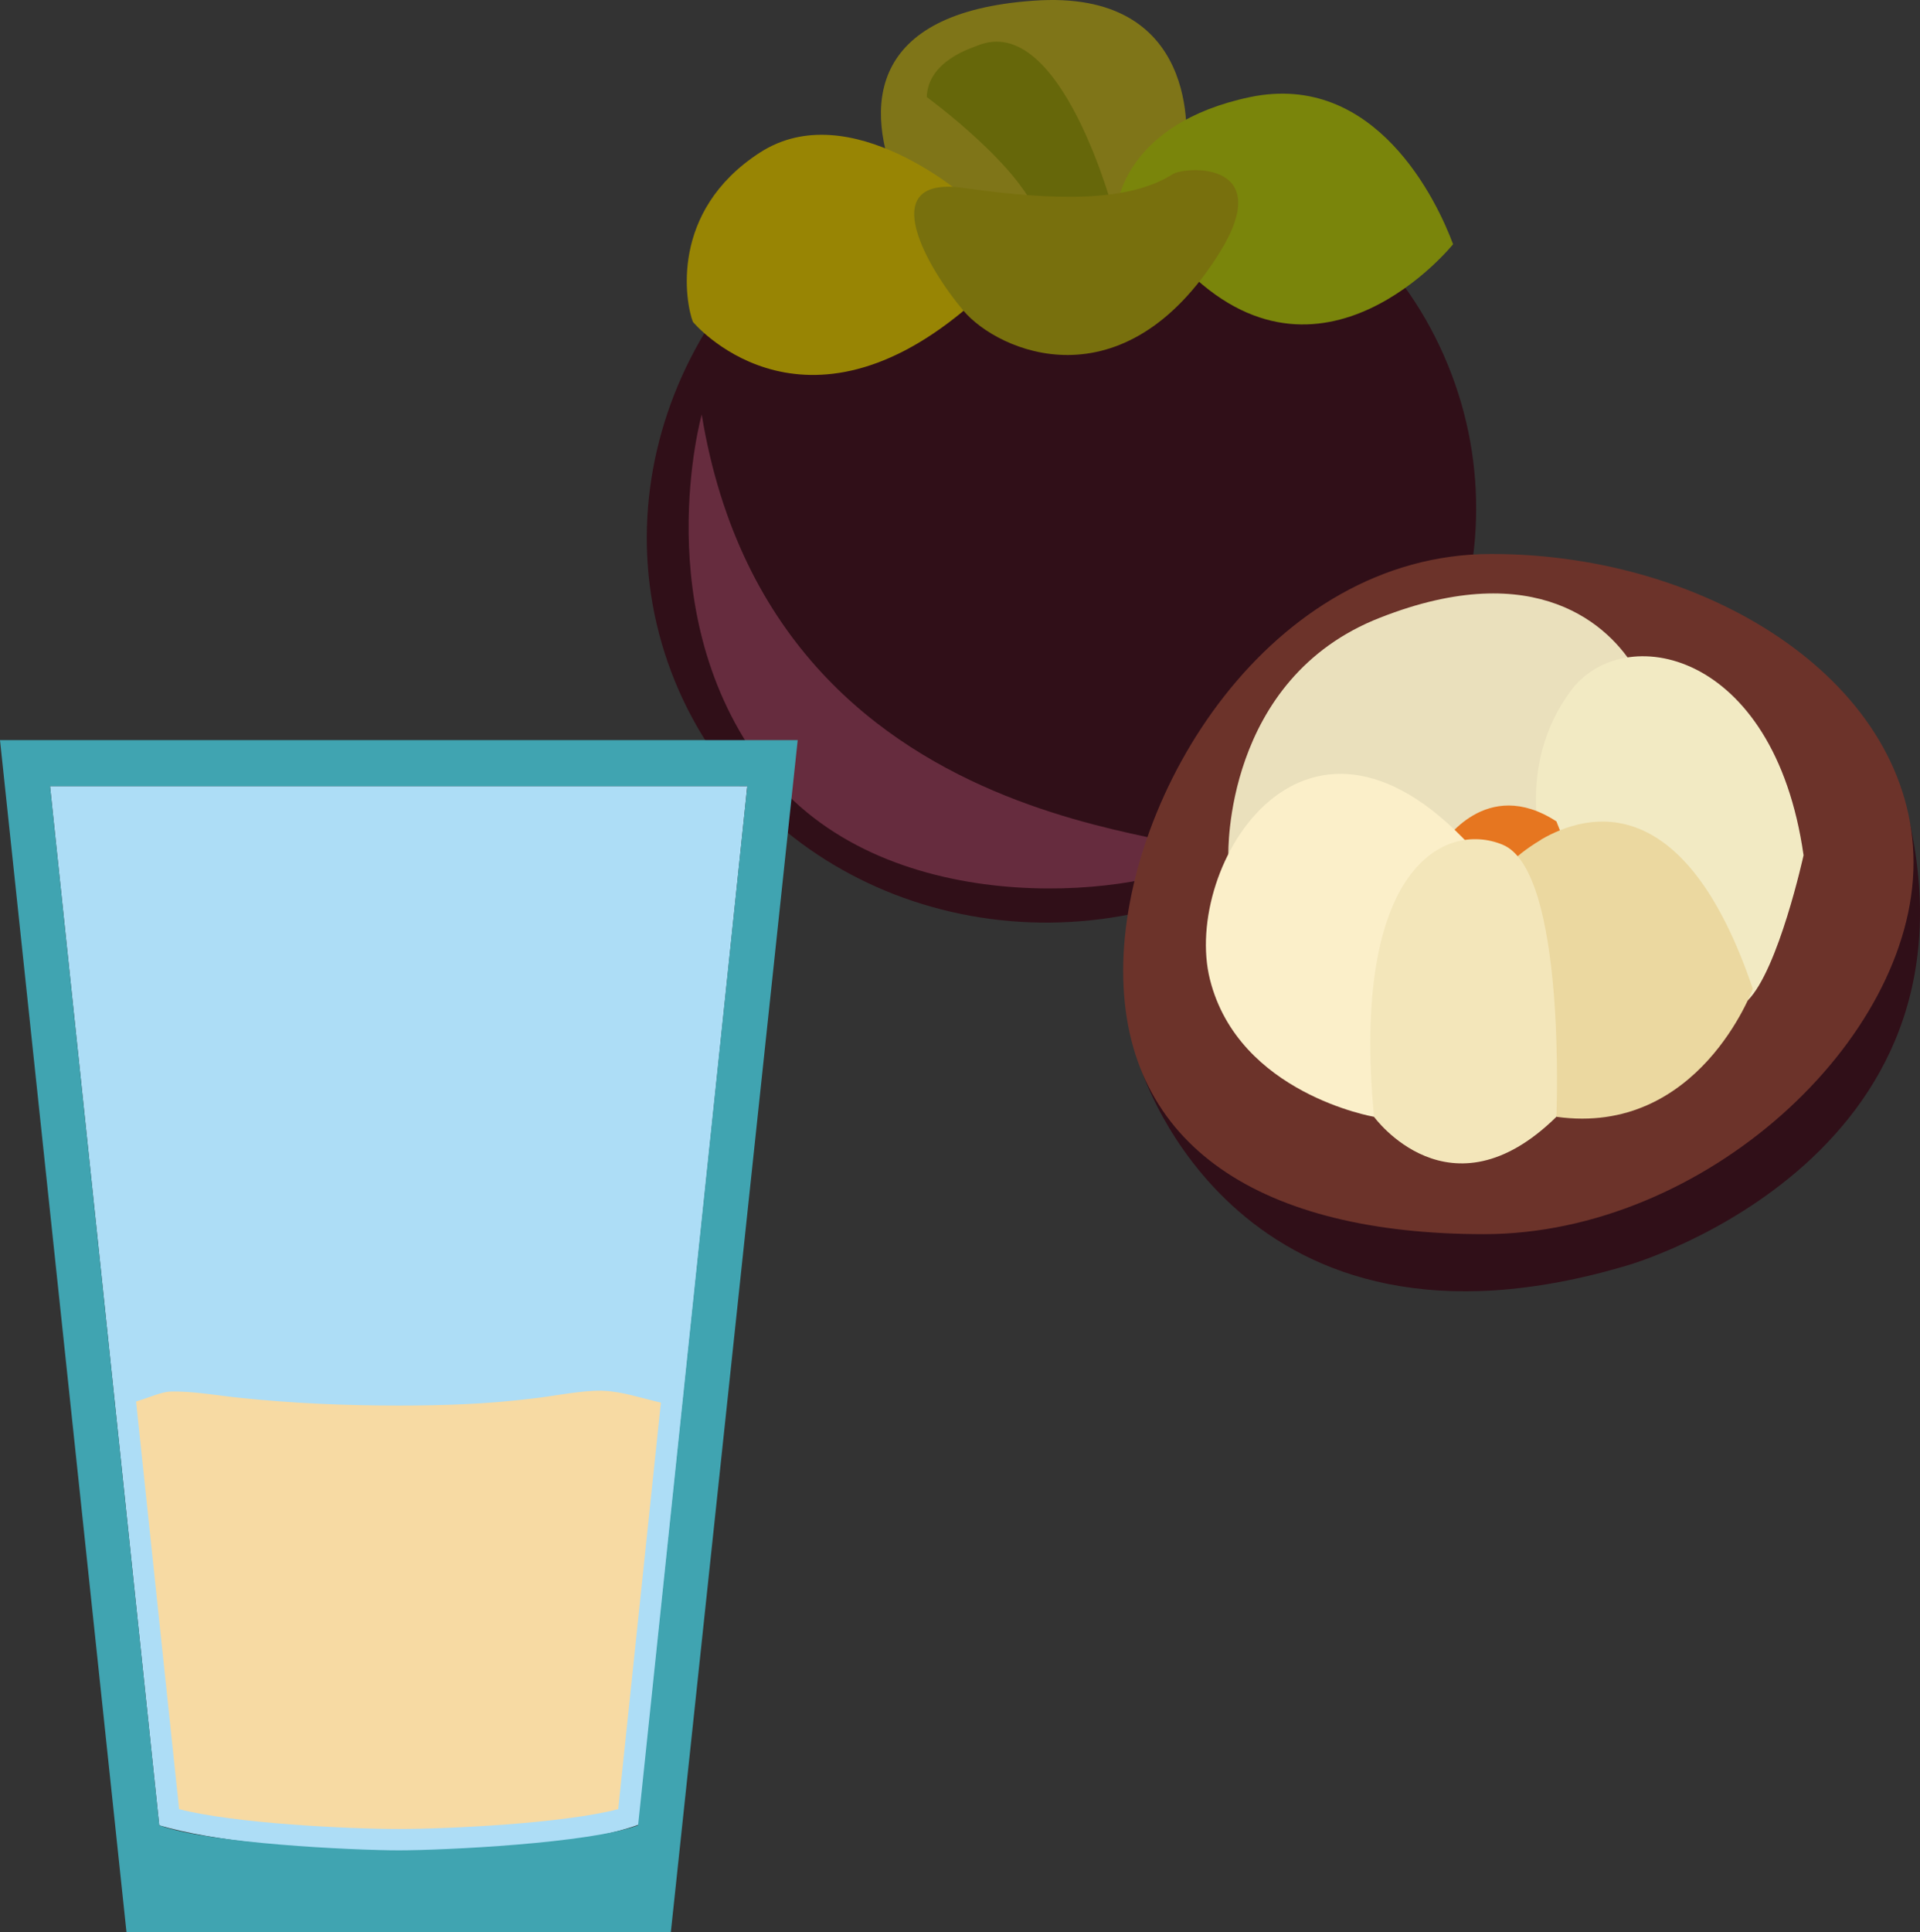<?xml version="1.0" encoding="UTF-8" standalone="no"?>
<!-- Creator: CorelDRAW Home & Student X7 -->

<svg
   xmlns:dc="http://purl.org/dc/elements/1.1/"
   xmlns:cc="http://creativecommons.org/ns#"
   xmlns:rdf="http://www.w3.org/1999/02/22-rdf-syntax-ns#"
   xmlns:svg="http://www.w3.org/2000/svg"
   xmlns="http://www.w3.org/2000/svg"
   xmlns:sodipodi="http://sodipodi.sourceforge.net/DTD/sodipodi-0.dtd"
   xmlns:inkscape="http://www.inkscape.org/namespaces/inkscape"
   xml:space="preserve"
   width="52.206mm"
   height="52.529mm"
   version="1.1"
   style="clip-rule:evenodd;fill-rule:evenodd;image-rendering:optimizeQuality;shape-rendering:geometricPrecision;text-rendering:geometricPrecision"
   viewBox="0 0 5220.614 5252.914"
   id="svg47"
   sodipodi:docname="3759.svg"
   inkscape:version="0.92.4 (5da689c313, 2019-01-14)"><rect x="0" y="0" width="5220.614" height="5252.914" fill="#333333" stroke="none"/><sodipodi:namedview
   pagecolor="#ffffff"
   bordercolor="#666666"
   borderopacity="1"
   objecttolerance="10"
   gridtolerance="10"
   guidetolerance="10"
   inkscape:pageopacity="0"
   inkscape:pageshadow="2"
   inkscape:window-width="640"
   inkscape:window-height="480"
   id="namedview49"
   showgrid="false"
   inkscape:zoom="0.2102413"
   inkscape:cx="95.84882"
   inkscape:cy="86.475589"
   inkscape:window-x="0"
   inkscape:window-y="0"
   inkscape:window-maximized="0"
   inkscape:current-layer="svg47" />
 <defs
   id="defs4">
  <style
   type="text/css"
   id="style2">
   <![CDATA[
    .fil16 {fill:#F7DAA3}
    .fil0 {fill:#300F18;fill-rule:nonzero}
    .fil6 {fill:#662C3E;fill-rule:nonzero}
    .fil4 {fill:#66670A;fill-rule:nonzero}
    .fil7 {fill:#6C332A;fill-rule:nonzero}
    .fil5 {fill:#78700D;fill-rule:nonzero}
    .fil2 {fill:#7A850B;fill-rule:nonzero}
    .fil1 {fill:#7F7518;fill-rule:nonzero}
    .fil3 {fill:#988504;fill-rule:nonzero}
    .fil10 {fill:#E67620;fill-rule:nonzero}
    .fil8 {fill:#EAE0BC;fill-rule:nonzero}
    .fil12 {fill:#EBD8A0;fill-rule:nonzero}
    .fil9 {fill:#F2EAC3;fill-rule:nonzero}
    .fil13 {fill:#F3E6BA;fill-rule:nonzero}
    .fil11 {fill:#FBEFC9;fill-rule:nonzero}
    .fil14 {fill:#ADDDF6;}
    .fil15 {fill:#40A4B1;}
   ]]>
  </style>
 </defs>
 <g
   id="Vrstva_x0020_1"
   transform="translate(-7964,-11885.086)">
  <g
   id="_647769768">
   <path
   class="fil0"
   d="m 9800,13739 c 226,550 880,803 1460,564 580,-239 867,-878 640,-1428 -226,-550 -879,-802 -1459,-563 -581,238 -867,877 -641,1427 z"
   id="path7"
   inkscape:connector-curvature="0"
   style="fill:#300f18;fill-rule:nonzero" />
   <path
   class="fil1"
   d="m 11186,12305 c 9,-47 41,-451 -412,-418 -453,32 -460,293 -368,507 l 34,217 443,-59 307,-127 z"
   id="path9"
   inkscape:connector-curvature="0"
   style="fill:#7f7518;fill-rule:nonzero" />
   <path
   class="fil2"
   d="m 11002,12445 c 0,0 19,-224 361,-296 342,-71 509,284 552,400 0,0 -359,447 -734,61 z"
   id="path11"
   inkscape:connector-curvature="0"
   style="fill:#7a850b;fill-rule:nonzero" />
   <path
   class="fil3"
   d="m 10597,12427 c 0,0 -320,-287 -567,-127 -247,160 -202,408 -182,460 0,0 285,344 736,-30 l 55,-136 z"
   id="path13"
   inkscape:connector-curvature="0"
   style="fill:#988504;fill-rule:nonzero" />
   <path
   class="fil4"
   d="m 10995,12472 c 0,0 -144,-557 -373,-463 -17,7 -135,42 -138,140 0,0 270,197 305,336 0,0 158,-2 206,-13 z"
   id="path15"
   inkscape:connector-curvature="0"
   style="fill:#66670a;fill-rule:nonzero" />
   <path
   class="fil5"
   d="m 11152,12359 c -120,76 -320,72 -568,37 -248,-35 -94,224 0,334 93,110 434,264 698,-161 152,-248 -97,-232 -130,-210 z"
   id="path17"
   inkscape:connector-curvature="0"
   style="fill:#78700d;fill-rule:nonzero" />
   <path
   class="fil6"
   d="m 9872,13012 c 0,0 -151,539 169,960 319,420 997,353 1187,254 190,-99 -1152,29 -1356,-1214 z"
   id="path19"
   inkscape:connector-curvature="0"
   style="fill:#662c3e;fill-rule:nonzero" />
   <path
   class="fil0"
   d="m 11068,14794 c 0,0 264,848 1324,530 0,0 1034,-297 740,-1300 l -1128,-51 z"
   id="path21"
   inkscape:connector-curvature="0"
   style="fill:#300f18;fill-rule:nonzero" />
   <path
   class="fil7"
   d="m 13167,14230 c 0,481 -566,1010 -1168,1010 -601,0 -981,-236 -981,-716 0,-481 400,-1133 1001,-1133 602,0 1148,357 1148,839 z"
   id="path23"
   inkscape:connector-curvature="0"
   style="fill:#6c332a;fill-rule:nonzero" />
   <path
   class="fil8"
   d="m 11304,14208 c 0,0 -13,-478 413,-644 425,-167 625,23 694,141 v 343 l -133,191 -422,162 z"
   id="path25"
   inkscape:connector-curvature="0"
   style="fill:#eae0bc;fill-rule:nonzero" />
   <path
   class="fil9"
   d="m 12235,13763 c 142,-191 553,-114 633,447 0,0 -68,311 -152,395 l -383,-223 -171,-172 c 0,0 -82,-238 73,-447 z"
   id="path27"
   inkscape:connector-curvature="0"
   style="fill:#f2eac3;fill-rule:nonzero" />
   <path
   class="fil10"
   d="m 11887,14179 c 0,0 117,-186 309,-61 l 34,87 -206,73 z"
   id="path29"
   inkscape:connector-curvature="0"
   style="fill:#e67620;fill-rule:nonzero" />
   <path
   class="fil11"
   d="m 11700,14921 c 0,0 -368,-63 -446,-373 -78,-309 265,-873 731,-338 l -147,474 z"
   id="path31"
   inkscape:connector-curvature="0"
   style="fill:#fbefc9;fill-rule:nonzero" />
   <path
   class="fil12"
   d="m 12730,14573 c 0,0 -147,402 -534,348 l -172,-427 58,-274 c 0,0 28,-26 72,-52 1,-1 1,-1 1,-1 126,-73 390,-140 575,406 z"
   id="path33"
   inkscape:connector-curvature="0"
   style="fill:#ebd8a0;fill-rule:nonzero" />
   <path
   class="fil13"
   d="m 11700,14921 c 0,0 206,285 496,0 0,0 28,-670 -147,-740 -154,-63 -413,58 -349,740 z"
   id="path35"
   inkscape:connector-curvature="0"
   style="fill:#f3e6ba;fill-rule:nonzero" />
  </g>
 </g>
 <g
   id="Vrstva_x0020_1_0"
   transform="translate(-7964,-11885.086)">
  <path
   class="fil14"
   d="m 8100,14022 297,2825 c 290,86 1024,100 1304,-2 l 295,-2823 z"
   id="path40"
   inkscape:connector-curvature="0"
   style="fill:#adddf6;" />
  <path
   class="fil15"
   d="m 7964,13897 h 2169 l -345,3241 H 8308 Z m 136,125 297,2825 c 133,49 526,68 651,68 125,0 518,-19 651,-68 l 297,-2825 z"
   id="path42"
   inkscape:connector-curvature="0"
   style="fill:#40a4b1;" />
  <path
   class="fil16"
   d="m 9761,15698 c -52,-12 -105,-30 -154,-32 -10,-1 -20,0 -30,0 -56,3 -111,15 -167,21 -120,15 -241,19 -362,19 -144,0 -288,-6 -431,-21 -61,-6 -130,-19 -191,-17 -23,1 -56,16 -92,27 l 117,1108 c 149,39 463,54 597,54 134,0 448,-15 597,-54 z"
   id="path44"
   inkscape:connector-curvature="0"
   style="fill:#f7daa3" />
 </g>
</svg>